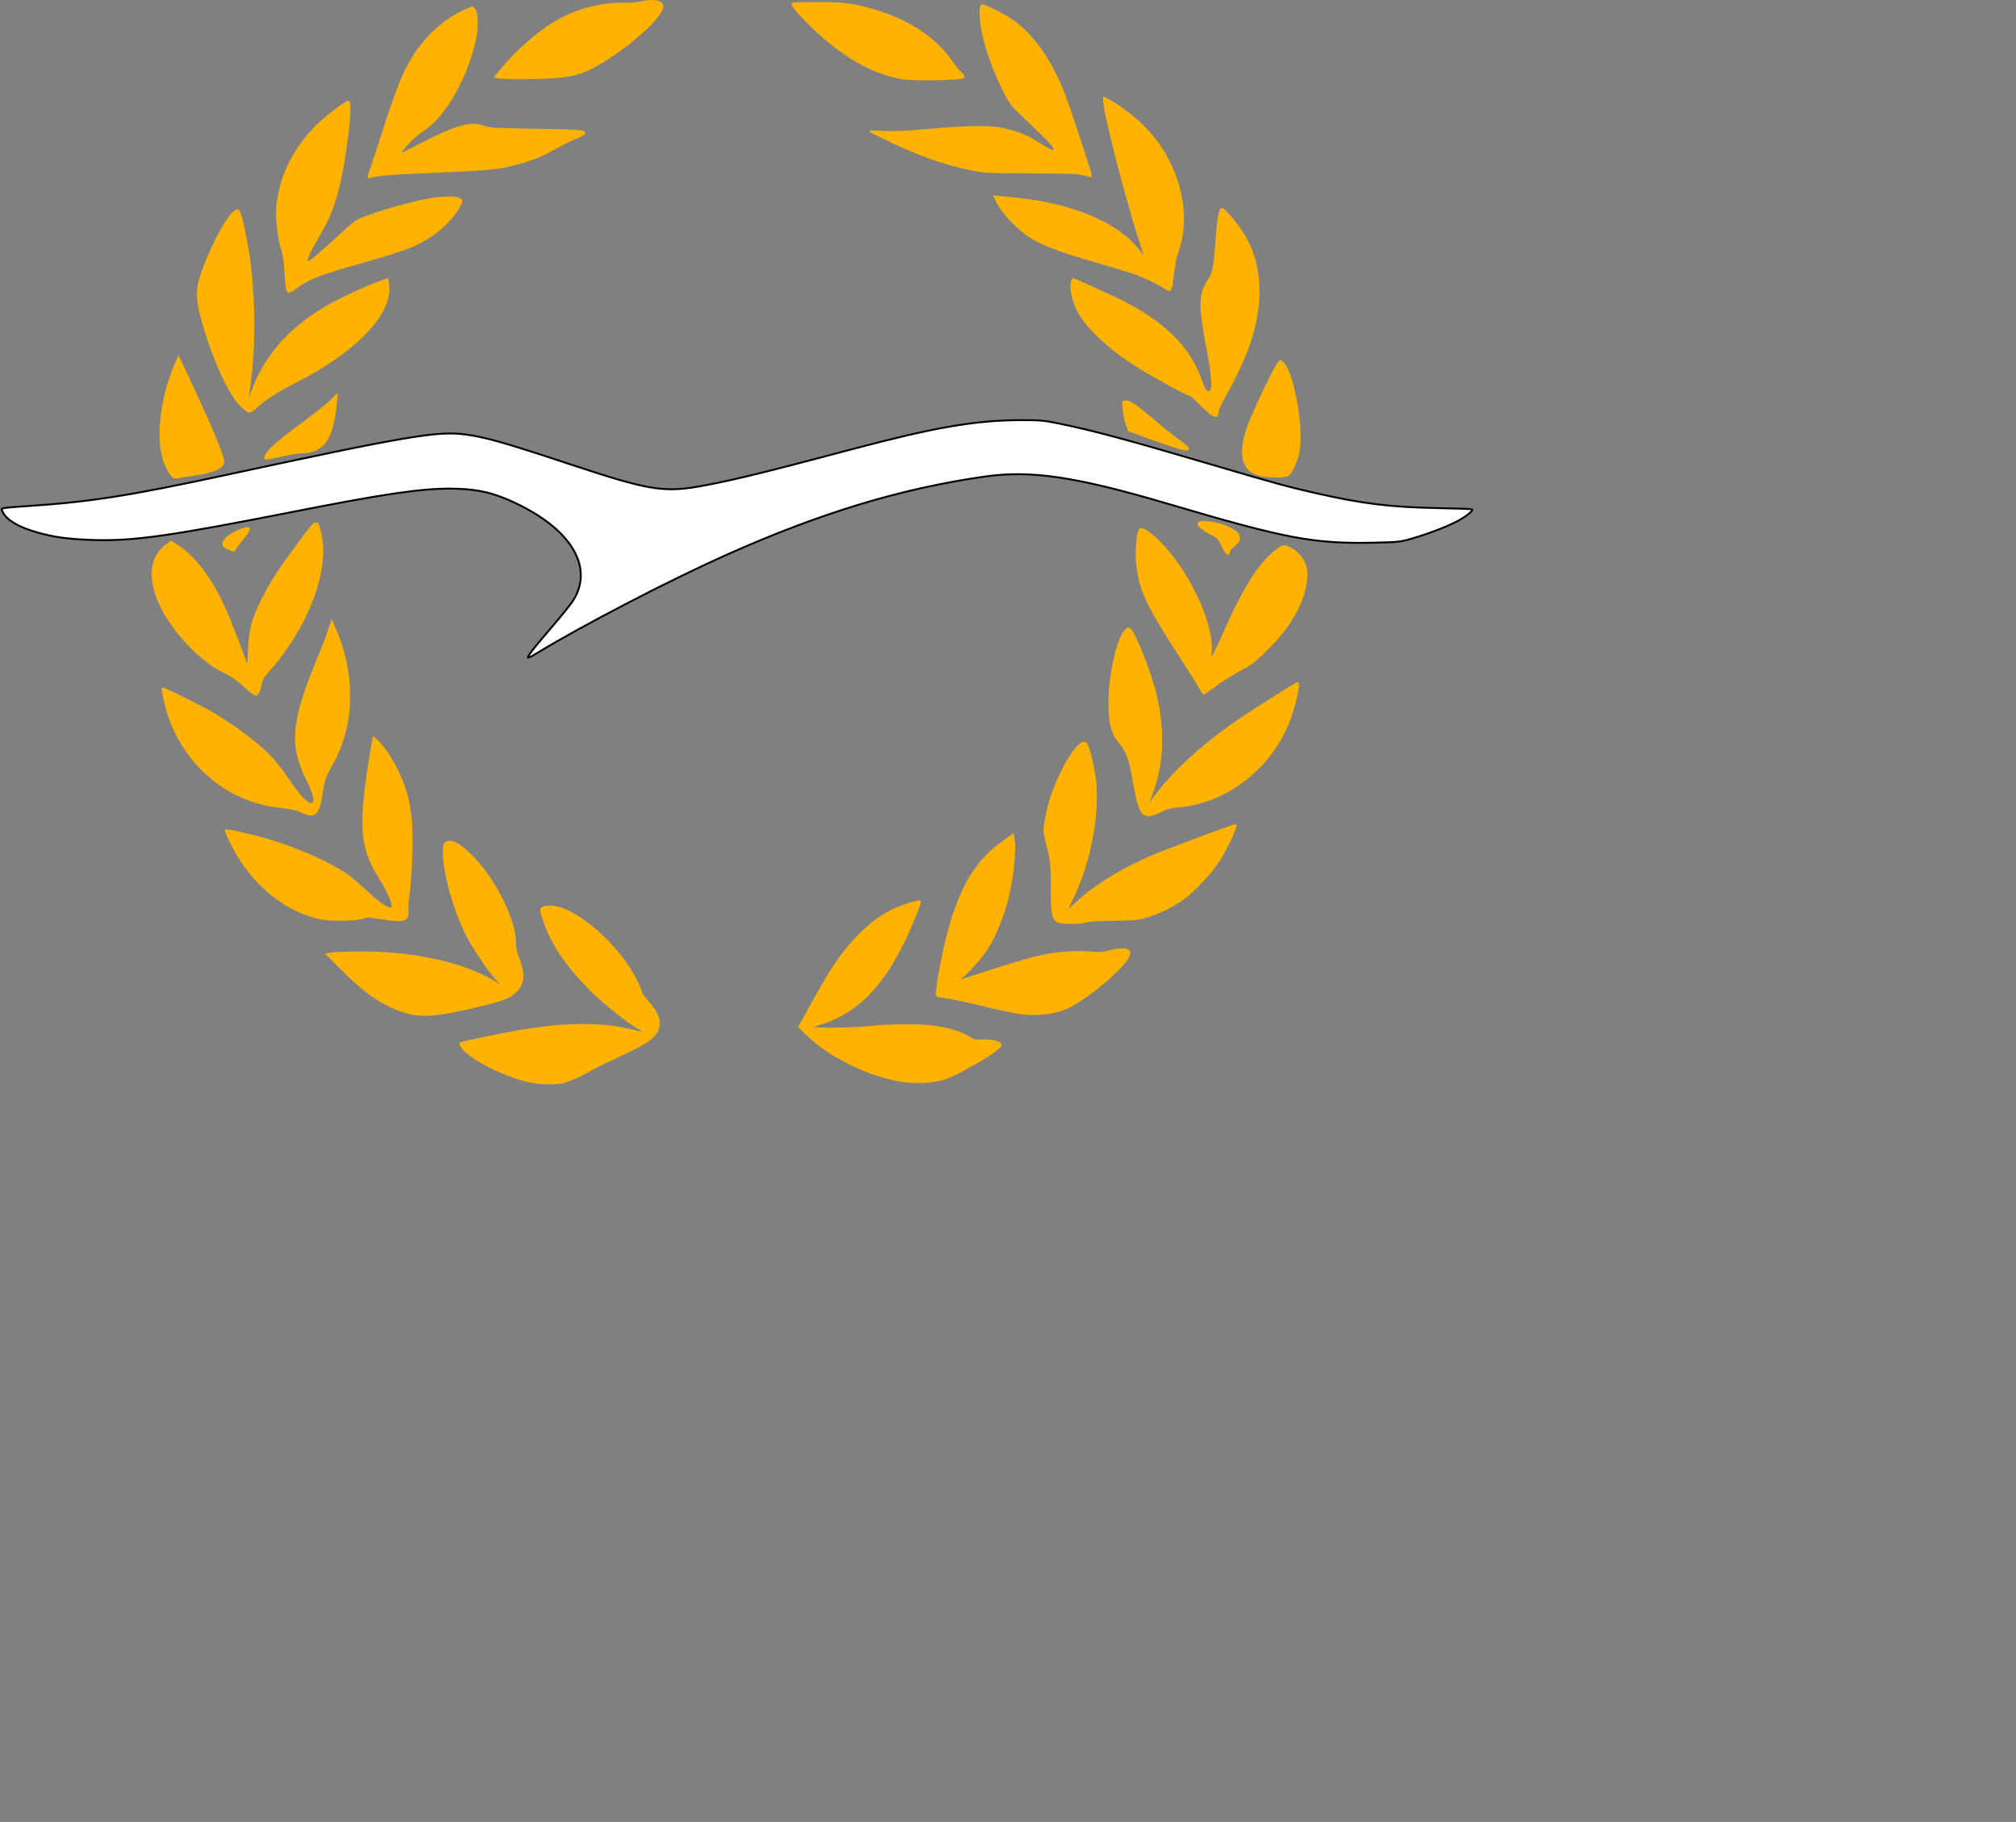 <?xml version="1.0" encoding="UTF-8" standalone="no"?>
<!-- Created with Inkscape (http://www.inkscape.org/) -->

<svg
   xmlns:osb="http://www.openswatchbook.org/uri/2009/osb"
   xmlns:dc="http://purl.org/dc/elements/1.1/"
   xmlns:cc="http://creativecommons.org/ns#"
   xmlns:rdf="http://www.w3.org/1999/02/22-rdf-syntax-ns#"
   xmlns:svg="http://www.w3.org/2000/svg"
   xmlns="http://www.w3.org/2000/svg"
   xmlns:sodipodi="http://sodipodi.sourceforge.net/DTD/sodipodi-0.dtd"
   xmlns:inkscape="http://www.inkscape.org/namespaces/inkscape"
   id="svg3036"
   version="1.1"
   inkscape:version="0.48.2 r9819"
   width="1070.688"
   height="967.547"
   sodipodi:docname="SACLOGOVec4-10pct.svg"
   style="enable-background:new">
  <rect width="100%" height="100%" fill="#808080" stroke="none"/>
  <defs
     id="defs3040">
    <linearGradient
       id="linearGradient5785"
       osb:paint="solid">
      <stop
         style="stop-color:#ffffff;stop-opacity:1;"
         offset="0"
         id="stop5787" />
    </linearGradient>
    <inkscape:path-effect
       effect="skeletal"
       id="path-effect3434"
       is_visible="true"
       pattern="M 0,0 1,0"
       copytype="single_stretched"
       prop_scale="1"
       scale_y_rel="false"
       spacing="0"
       normal_offset="0"
       tang_offset="0"
       prop_units="false"
       vertical_pattern="false"
       fuse_tolerance="0" />
    <inkscape:path-effect
       effect="construct_grid"
       id="path-effect3432"
       is_visible="true"
       nr_x="5"
       nr_y="5" />
    <inkscape:path-effect
       effect="sketch"
       id="path-effect3430"
       is_visible="true"
       nbiter_approxstrokes="5"
       strokelength="100"
       strokelength_rdm="0.3;1"
       strokeoverlap="0.3"
       strokeoverlap_rdm="0.3;1"
       ends_tolerance="0.1;1"
       parallel_offset="5;1"
       tremble_size="5;1"
       tremble_frequency="1"
       nbtangents="5"
       tgt_places_rdmness="1;1"
       tgtscale="10"
       tgtlength="100"
       tgtlength_rdm="0.3;1" />
  </defs>
  <sodipodi:namedview
     pagecolor="#ffffff"
     bordercolor="#666666"
     borderopacity="1"
     objecttolerance="10"
     gridtolerance="10"
     guidetolerance="10"
     inkscape:pageopacity="0"
     inkscape:pageshadow="2"
     inkscape:window-width="1786"
     inkscape:window-height="1112"
     id="namedview3038"
     showgrid="true"
     inkscape:snap-global="false"
     inkscape:zoom="1.2875855"
     inkscape:cx="432.80013"
     inkscape:cy="649.38908"
     inkscape:window-x="78"
     inkscape:window-y="0"
     inkscape:window-maximized="0"
     inkscape:current-layer="layer7"
     fit-margin-top="0"
     fit-margin-left="0"
     fit-margin-right="287.9"
     fit-margin-bottom="391.75"
     units="px">
    <inkscape:grid
       type="xygrid"
       id="grid3427"
       empspacing="5"
       visible="true"
       enabled="true"
       snapvisiblegridlinesonly="true" />
  </sodipodi:namedview>
  <g
     inkscape:groupmode="layer"
     id="layer5"
     inkscape:label="TRACE"
     style="display:none"
     transform="translate(-11.036,-4.408)"
     sodipodi:insensitive="true">
    <path
       style="fill:#ffffff;fill-opacity:0.631;stroke:#ffffff;stroke-width:0.677"
       d="m 289.317,355.115 c 0,-1.443 10.238,-14.231 17.969,-22.447 6.155,-6.54 8.692,-10.298 10.424,-15.439 4.841,-14.369 -4.006,-28.79 -25.347,-41.315 -6.925,-4.065 -17.124,-8.134 -26.036,-10.389 -7.236,-1.83 -8.426,-1.947 -15.945,-1.557 -20.655,1.07 -43.538,4.423 -74.483,10.914 -43.54,9.133 -56.908,11.615 -74.145,13.764 -6.145,0.766 -12.696,1.675 -14.558,2.019 -16.761,3.099 -42.607,1.698 -58.232,-3.158 -7.446,-2.314 -13.508,-5.797 -15.946,-9.161 -3.604,-4.975 -3.816,-4.875 12.391,-5.808 35.858,-2.065 56.028,-5.481 134.239,-22.736 38.605,-8.517 60.782,-12.777 79.639,-15.299 7.367,-0.985 10.426,-1.103 15.235,-0.587 13.92,1.494 27.367,5.158 54.537,14.858 26.823,9.576 39.32,13.034 53.735,14.867 5.59,0.711 7.016,0.624 16.928,-1.028 17.64,-2.94 34.261,-6.903 70.072,-16.708 49.336,-13.508 73.856,-18.283 99.198,-19.317 8.03,-0.328 11.645,-0.166 17.267,0.773 19.537,3.263 38.568,8.152 77.869,20.006 56.626,17.079 70.874,20.61 98.859,24.498 8.403,1.168 14.343,1.488 29.793,1.605 22.965,0.174 20.991,0.048 20.991,1.344 0,3.99 -18.032,12.68 -34.872,16.805 -8.657,2.121 -13.281,2.4 -29.455,1.777 -28.158,-1.084 -40.237,-3.523 -87.587,-17.682 -47.713,-14.267 -61.262,-17.276 -84.899,-18.853 -9.075,-0.605 -11.547,-0.524 -20.543,0.676 -59.683,7.963 -120.841,29.851 -200.038,71.593 -14.28,7.526 -32.007,17.645 -38.257,21.836 -3.678,2.467 -7.707,4.725 -8.43,4.725 -0.205,0 -0.372,-0.259 -0.372,-0.576 z"
       id="path4333"
       inkscape:connector-curvature="0" />
    <path
       style="fill:#ffffff;fill-opacity:0.631;stroke:#000000;stroke-width:0.677;stroke-miterlimit:4;stroke-dasharray:none"
       d="m 355.688,5.625 c -2.247,0.055 -5.298,0.279 -9.5,0.625 -18.292,1.504 -22.782,2.387 -32.406,6.438 -7.341,3.09 -14.632,8.045 -23.719,16.094 C 284.47,33.735 275.032,44.242 275.5,45 c 0.494,0.799 22.446,0.713 30.844,-0.125 3.857,-0.385 8.661,-1.173 10.688,-1.75 16.477,-4.694 49.53,-31.67 44.688,-36.469 C 360.93,5.874 359.433,5.534 355.688,5.625 z m 82.5,0.75 c -2.679,0.049 -4.508,0.195 -4.781,0.469 -1.791,1.791 15.247,18.022 27.562,26.25 10.395,6.944 19.897,10.987 29.125,12.438 4.356,0.685 31.247,0.503 31.969,-0.219 0.24,-0.24 -0.499,-1.42 -1.625,-2.625 -1.126,-1.205 -3.434,-4.016 -5.125,-6.25 C 504.631,22.326 488.57,12.973 466.375,7.969 461.928,6.966 446.226,6.227 438.188,6.375 z m 94.875,1.469 c -0.637,0.073 -0.656,1.088 -0.656,4.781 0,9.085 4.868,24.987 12.031,39.375 2.783,5.59 3.984,7.076 14.781,18 C 567.158,78.033 571,82.388 571,83.375 c 0,0.805 -0.378,1.475 -0.844,1.469 -0.466,-0.006 -4.058,-1.857 -7.969,-4.094 -15.172,-8.68 -23.967,-9.866 -54.156,-7.312 -4.655,0.394 -13.942,0.917 -20.625,1.156 L 475.25,75.031 486.781,80.25 c 13.6,6.148 26.207,10.584 37.281,13.125 7.693,1.765 9.034,1.854 34.75,2.344 14.71,0.28 27.664,0.8 28.781,1.156 1.117,0.357 2.099,0.596 2.188,0.531 0.277,-0.205 -4.964,-16.598 -10,-31.281 -8.563,-24.965 -16.346,-38.166 -28.344,-48.062 -4.006,-3.304 -13.742,-8.889 -17.5,-10.031 -0.371,-0.113 -0.663,-0.212 -0.875,-0.188 z m -271.469,1.438 c -0.169,-0.015 -0.361,0.004 -0.562,0.031 -0.733,0.101 -1.7,0.489 -3,1.094 -11.588,5.387 -22.472,15.871 -29.531,28.438 -1.166,2.075 -3.322,6.803 -4.781,10.5 -2.64,6.689 -16.344,47.382 -16.344,48.531 0,0.331 0.241,0.429 0.531,0.25 1.366,-0.844 13.27,-1.818 33.688,-2.781 C 282.754,93.403 286.312,92.641 311,80.156 L 321.469,74.844 317.75,74.438 c -2.048,-0.224 -13.615,-0.696 -25.719,-1.031 -12.982,-0.36 -22.782,-0.901 -23.906,-1.344 -3.088,-1.215 -9.515,-0.884 -14.5,0.75 -2.522,0.827 -10.016,4.168 -16.656,7.438 -6.64,3.27 -12.376,5.938 -12.719,5.938 -2.484,0 2.792,-6.313 9.875,-11.844 3.005,-2.347 6.849,-5.761 8.531,-7.562 12.041,-12.894 22.721,-40.243 20.906,-53.562 -0.358,-2.627 -0.785,-3.83 -1.969,-3.938 z M 597.875,57.094 c -1.231,1.145 7.908,38.013 16.938,68.188 2.478,8.283 4.317,15.246 4.094,15.469 -0.223,0.223 -1.556,-0.915 -2.969,-2.531 -10.125,-11.58 -22.333,-18.575 -41.156,-23.594 -7.437,-1.983 -20.506,-4.197 -30.094,-5.094 l -5,-0.469 1.562,2.812 c 2.183,3.884 8.016,10.705 11.812,13.844 8.051,6.657 15.471,9.787 43.656,18.344 15.043,4.567 21.024,6.725 27.094,9.781 4.283,2.157 8.029,3.714 8.312,3.469 0.283,-0.245 1.075,-3.927 1.781,-8.188 0.706,-4.26 2.097,-10.734 3.062,-14.406 4.653,-17.691 0.323,-37.476 -11.844,-54.281 -4.13,-5.705 -7.76,-9.453 -14.594,-15.031 -3.659,-2.987 -11.733,-8.312 -12.594,-8.312 -0.025,0 -0.043,-0.018 -0.062,0 z m -402.438,2.375 c -3.494,0.322 -19.702,15.057 -25.25,23.25 -3.824,5.647 -7.693,14.008 -9.625,20.75 -2.175,7.59 -2.199,22.365 -0.031,30.812 0.812,3.166 1.797,9.248 2.188,13.531 0.39,4.283 0.854,8.475 1.031,9.312 0.436,2.062 1.109,1.941 5.594,-1.031 6.552,-4.342 11.415,-6.237 29.906,-11.656 27.359,-8.018 34.541,-10.856 42.781,-16.906 4.758,-3.494 10.795,-10.225 12.625,-14.062 1.481,-3.105 0.633,-3.563 -6.656,-3.562 -6.512,8.9e-4 -18.403,2.447 -31.375,6.406 -14.234,4.344 -15,4.752 -26.562,15.031 -12.51,11.121 -14.917,12.927 -15.969,11.875 -0.788,-0.788 0.902,-4.604 8.438,-18.812 3.859,-7.276 6.418,-14.488 8.594,-24.312 3.169,-14.304 6.148,-39.196 4.844,-40.5 -0.113,-0.113 -0.298,-0.146 -0.531,-0.125 z m 464.719,56.719 c -1.143,0.381 -1.608,3.142 -2.812,16.719 -1.298,14.622 -1.652,16.211 -4.938,22.188 -3.697,6.725 -3.707,11.58 -0.188,32.25 3.429,20.136 3.569,25.469 0.719,25.469 -1.679,0 -2.223,-0.843 -5.219,-8.156 -7.246,-17.69 -21.997,-31.217 -46.188,-42.406 -14.068,-6.507 -19.884,-8.967 -20.438,-8.625 -0.927,0.573 -0.729,5.642 0.375,9.281 1.988,6.552 5.262,11.472 12.25,18.438 3.738,3.726 9.286,8.578 12.344,10.812 7.297,5.332 20.918,13.55 30.562,18.438 5.984,3.032 8.995,5.091 13.406,9.156 3.132,2.886 5.972,5.25 6.312,5.25 0.34,0 0.814,-0.82 1.062,-1.844 0.248,-1.024 3.602,-8.115 7.438,-15.75 10.497,-20.897 14.077,-33.18 14,-48.094 -0.062,-12.038 -2.599,-21.714 -7.844,-30.125 -3.204,-5.139 -10.003,-13.28 -10.844,-13 z M 136.625,116.656 c -2.425,0 -12.722,18.526 -17.312,31.156 -2.133,5.868 -2.33,7.045 -2.281,13.531 0.047,6.165 0.393,8.255 2.594,15.594 5.435,18.127 13.622,35.91 19.281,41.938 1.766,1.881 3.754,3.438 4.406,3.438 0.653,0 3.225,-1.652 5.719,-3.656 5.216,-4.192 10.278,-7.355 20.781,-12.938 29.796,-15.837 47.062,-33.626 47.062,-48.5 0,-4.83 1.048,-4.856 -11.656,0.469 -16.387,6.868 -29.41,14.776 -38.969,23.656 -9.272,8.614 -15.307,17.468 -20.625,30.281 -1.521,3.666 -2.883,6.492 -3.062,6.312 -0.18,-0.18 0.241,-4.833 0.938,-10.344 0.993,-7.864 1.25,-14.525 1.25,-31 0,-22.033 -0.437,-27.851 -3.438,-44.344 -1.944,-10.689 -3.428,-15.594 -4.688,-15.594 z m -31,79.062 c -0.02,-0.003 -0.051,0.013 -0.062,0.031 -1.16,1.876 -4.777,12.845 -6.219,18.812 -4.052,16.774 -3.245,31.575 2.219,40.406 1.859,3.006 2.019,3.037 12.094,1.219 8.791,-1.586 13.273,-3.046 14.844,-4.781 1.085,-1.199 1.069,-1.489 -0.031,-4.875 -3.12,-9.597 -21.59,-50.627 -22.844,-50.812 z m 585.531,1.312 c -0.247,-3.1e-4 -0.497,0.09 -0.719,0.312 -1.211,1.215 -9.51,18.079 -13.438,27.281 -3.934,9.219 -5.146,13.691 -5.219,19.375 -0.084,6.523 2.044,9.954 7.344,11.844 3.811,1.359 14.701,1.299 16.094,-0.094 C 698.396,252.573 701,244.072 701,236.875 c 0,-15.811 -6.146,-39.839 -9.844,-39.844 z m -501.844,18.156 -3.688,3.375 c -2.038,1.861 -8.722,7.195 -14.844,11.844 -11.421,8.673 -18.25,14.697 -18.25,16.125 0,0.99 1.565,1.044 4.875,0.125 1.38,-0.383 6.484,-1.266 11.344,-1.969 6.171,-0.893 9.563,-1.727 11.219,-2.75 4.491,-2.776 7.93,-11.133 8.875,-21.562 l 0.469,-5.188 z m 419.906,2.938 c -0.875,0.154 -0.97,1.378 -0.938,3.312 0.03,1.769 0.566,5.02 1.188,7.219 1.045,3.695 1.341,4.097 3.844,5 1.49,0.538 7.897,2.771 14.219,4.969 10.716,3.725 15.059,4.822 13.5,3.406 -0.354,-0.321 -6.234,-5.088 -13.094,-10.594 -12.444,-9.987 -17.047,-13.607 -18.719,-13.312 z m -54.094,8.312 c -1.716,0.014 -3.662,0.094 -6.125,0.188 -16.073,0.607 -32.929,2.922 -52.5,7.25 -10.321,2.283 -17.314,4.086 -51.438,13.25 -43.259,11.617 -67.002,16.684 -77.875,16.594 -6.186,-0.051 -19.043,-2.378 -28.438,-5.125 -3.166,-0.925 -13.377,-4.328 -22.688,-7.562 -37.385,-12.989 -47.068,-15.664 -62.438,-17.25 -4.701,-0.485 -7.768,-0.262 -19.312,1.406 -17.355,2.508 -37.73,6.503 -75,14.625 -54.415,11.858 -64.103,13.851 -79.812,16.469 -21.713,3.618 -38.238,5.43 -59.5,6.531 -9.734,0.504 -9.913,0.582 -8,4.281 4.426,8.56 26.01,14.852 51.656,15.062 11.156,0.091 15.297,-0.263 36.406,-3.125 18,-2.44 28.187,-4.294 62.281,-11.281 16.386,-3.358 34.067,-6.836 39.281,-7.75 5.214,-0.914 10.256,-1.837 11.188,-2.031 1.505,-0.314 9.694,-1.331 24.031,-3 2.607,-0.303 9.761,-0.482 15.906,-0.406 10.035,0.123 11.808,0.326 17.281,2 27.538,8.423 47.459,25.323 48.875,41.438 0.7,7.961 -2.666,14.961 -12.031,25.031 -8.447,9.083 -17.562,20.549 -17.562,22.125 0,1.001 1.191,0.511 6.844,-2.938 21.486,-13.108 34.4,-20.187 61.656,-33.812 58.873,-29.431 97.97,-44.105 147.844,-55.469 8.355,-1.904 28.758,-5.179 39.625,-6.344 2.464,-0.264 17.208,0.541 23.688,1.281 6.315,0.722 21.59,3.638 30.125,5.75 9.897,2.449 14.5,3.747 48.094,13.688 45.314,13.409 58.967,15.902 89.031,16.219 13.849,0.146 14.899,0.059 21.875,-1.688 12.788,-3.201 25.479,-8.214 31.844,-12.594 3.252,-2.238 4.583,-4.611 3.094,-5.531 -0.486,-0.3 -6.95,-0.404 -14.375,-0.219 -24.207,0.604 -46.463,-2.241 -77.688,-9.938 -11.997,-2.957 -15.207,-3.864 -56.844,-16.312 -33.457,-10.003 -58.509,-16.537 -73.812,-19.219 -7.157,-1.254 -10.04,-1.636 -15.188,-1.594 z m 95.344,55.469 c -1.505,-0.032 -2.307,0.235 -2.125,0.812 0.147,0.466 2.542,2.403 5.312,4.281 3.91,2.651 5.459,4.202 6.938,6.938 1.048,1.939 2.038,3.531 2.188,3.531 0.912,0 5.705,-5.997 5.719,-7.156 0.033,-2.766 -4.679,-5.761 -11.656,-7.406 -2.674,-0.63 -4.87,-0.968 -6.375,-1 z M 179.062,282.562 c -1.907,0.426 -17.687,21.836 -24.312,33.094 -7.713,13.105 -10.114,20.561 -11.281,34.969 l -0.781,9.469 -1.281,-3.375 c -14.367,-37.829 -20.708,-49.304 -33.062,-59.688 -5.613,-4.717 -6.073,-4.835 -9.219,-2.344 -4.19,3.318 -6.498,8.671 -6.469,14.969 0.052,11.125 6.762,23.882 19.562,37.156 6.449,6.688 11.285,10.406 18.844,14.562 2.525,1.389 6.942,4.479 9.812,6.875 2.871,2.396 5.594,4.375 6.062,4.375 0.468,0 1.379,-1.828 2,-4.062 0.88,-3.164 2.226,-5.467 6.156,-10.344 17.191,-21.331 26.562,-42.971 26.562,-61.375 0,-5.167 -1.395,-13.208 -2.469,-14.25 -0.032,-0.031 -0.064,-0.045 -0.125,-0.031 z m -37.312,2.75 c -0.732,-0.035 -2.133,0.481 -4.438,1.562 -3.613,1.696 -7.125,4.767 -7.125,6.25 0,0.496 0.851,1.351 1.875,1.906 1.024,0.556 2.18,1.016 2.562,1.031 0.789,0.031 7.75,-9.036 7.75,-10.094 0,-0.401 -0.186,-0.635 -0.625,-0.656 z M 617.625,286 c -1.544,0.013 -1.933,2.577 -2.375,8.812 -1.131,15.941 2.808,26.199 21.531,55.812 5.415,8.566 10.656,16.872 11.656,18.469 1.153,1.84 2.135,2.713 2.656,2.406 0.452,-0.266 3.097,-1.984 5.875,-3.844 2.778,-1.86 8.097,-5.181 11.812,-7.375 19.706,-11.634 35.625,-34.215 35.625,-50.531 0,-6.069 -3.464,-11.554 -8.75,-13.938 -2.646,-1.193 -2.733,-1.202 -5.031,0.219 -3.858,2.385 -10.833,10.328 -15.031,17.094 -3.457,5.572 -9.665,17.857 -17.406,34.438 -1.304,2.793 -2.877,5.693 -3.469,6.438 -1.003,1.264 -1.064,0.937 -1.094,-4.75 -0.039,-7.363 -1.687,-14.3 -5.5,-23.281 -6.402,-15.078 -16.764,-29.853 -26.25,-37.469 -1.991,-1.598 -3.323,-2.508 -4.25,-2.5 z m -430.188,50.188 c -0.022,-0.008 -0.047,0.016 -0.062,0.031 -0.349,0.349 -11.023,27.847 -12.938,33.344 -3.696,10.611 -5.132,16.94 -5.469,24.062 -0.421,8.915 0.628,13.55 5.375,24.25 3.97,8.95 4.622,13.175 2.125,13.531 -2.217,0.316 -5.778,-3.251 -12.312,-12.312 -9.559,-13.255 -15.474,-18.923 -30.25,-29.031 -9.564,-6.543 -35.086,-20.164 -36.031,-19.219 -0.398,0.398 2.868,12.954 4.25,16.344 8.521,20.905 24.639,36.239 44.656,42.469 2.979,0.927 8.815,2.215 12.969,2.844 4.154,0.628 9.039,1.732 10.844,2.438 1.805,0.705 4.268,1.295 5.469,1.312 2.868,0.042 3.681,-1.587 5.594,-11.156 1.149,-5.748 2.243,-8.979 4.875,-14.188 7.54,-14.922 9.021,-20.997 9,-37.281 -0.014,-10.923 -0.201,-12.909 -1.812,-19.281 -1.671,-6.606 -5.592,-17.903 -6.281,-18.156 z m 423,2.719 c -2.22,-0.046 -5.854,8.74 -8.062,19.844 -0.878,4.416 -1.202,9.352 -1.219,17.938 -0.026,13.168 0.532,15.723 4.75,21.656 3.816,5.368 4.874,8.294 7.406,20.344 2.633,12.531 3.756,16.044 5.562,17.406 1.616,1.218 2.693,1.082 8.031,-1.094 2.624,-1.069 7.334,-2.297 10.469,-2.719 3.134,-0.422 7.947,-1.41 10.719,-2.188 21.844,-6.129 40.638,-24.035 48.125,-45.906 1.881,-5.495 4.3,-15.668 3.844,-16.125 -0.402,-0.402 -1.541,0.279 -17.438,10.375 -25.942,16.476 -43.196,30.978 -56.938,47.875 -2.973,3.655 -5.526,6.537 -5.688,6.375 -0.162,-0.162 0.351,-1.934 1.156,-3.938 7.371,-18.33 8.052,-38.344 2,-59.75 -3.265,-11.55 -10.334,-28.746 -12.312,-29.969 -0.135,-0.083 -0.258,-0.122 -0.406,-0.125 z M 209.469,397.062 c -0.034,0.023 -0.062,0.087 -0.062,0.156 0,0.256 -0.889,6.331 -2,13.5 -2.365,15.258 -3.226,26.871 -2.625,35.375 0.617,8.738 2.316,13.861 7.75,23.438 5.183,9.134 7.031,13.233 7.031,15.406 0,4.231 -3.902,2.167 -15.875,-8.375 -10.775,-9.487 -21.3,-15.375 -39.969,-22.344 -7.086,-2.645 -29.707,-8.682 -31.281,-8.344 -0.668,0.144 -0.253,1.562 1.531,5.281 9.736,20.294 28.004,36.13 46.594,40.344 2.956,0.67 6.729,0.836 13.281,0.562 14.3,-0.597 18.152,-0.614 25.062,0 5.191,0.461 6.6,0.41 7.188,-0.344 0.401,-0.514 1.271,-7.493 1.938,-15.5 1.573,-18.889 1.17,-39.69 -0.906,-47.406 -2.514,-9.343 -5.296,-15.561 -10.594,-23.688 -2.466,-3.782 -6.56,-8.414 -7.062,-8.062 z m 377.156,2.156 c -3.475,0.258 -12.052,14.71 -16.656,28.469 -3.235,9.668 -4.246,16.849 -3.125,21.969 0.468,2.138 1.28,5.861 1.812,8.281 0.533,2.421 1.001,7.59 1.031,11.5 0.103,13.457 0.924,21.476 2.375,23.094 1.264,1.409 1.638,1.43 10.438,1 5.028,-0.246 14.64,-0.681 21.344,-1 13.878,-0.661 17.863,-1.622 27.469,-6.562 9.371,-4.819 19.168,-13.933 26.188,-24.312 2.91,-4.303 8.969,-16.245 8.969,-17.688 0,-0.94 -6.65,1.322 -27.75,9.375 -26.87,10.255 -39.35,17.06 -54.375,29.656 -3.651,3.061 -6.754,5.447 -6.875,5.312 -0.121,-0.135 1.28,-3.591 3.094,-7.688 12.044,-27.208 15.199,-55.342 8.625,-76.625 -0.719,-2.328 -1.59,-4.41 -1.938,-4.625 -0.184,-0.113 -0.393,-0.173 -0.625,-0.156 z M 548.375,449 c -0.441,-0.032 -1.179,0.417 -2.656,1.438 -4.632,3.2 -11.902,10.175 -15.5,14.906 -6.71,8.823 -12.742,23.667 -16.75,41.125 -1.898,8.266 -4.75,23.616 -4.75,25.562 0,0.513 1.906,1.169 4.906,1.688 2.7,0.466 11.462,2.35 19.469,4.156 8.007,1.807 16.075,3.554 17.938,3.906 7.775,1.469 19.646,0.355 26.062,-2.438 9.931,-4.322 31.655,-22.577 32.938,-27.688 0.787,-3.135 -1.454,-3.581 -9.375,-1.875 -3.617,0.779 -6.678,0.971 -11.375,0.656 -13.125,-0.88 -23.597,0.982 -48.75,8.75 -18.663,5.764 -21,6.452 -21,6.062 0,-0.183 2.393,-2.694 5.312,-5.562 2.92,-2.869 6.624,-7.001 8.219,-9.188 5.263,-7.216 10.923,-20.782 13.25,-31.688 2.372,-11.115 3.748,-26.355 2.625,-29.281 C 548.81,449.198 548.64,449.019 548.375,449 z m -298.656,2.969 -2.031,0.219 -0.219,4.969 c -0.384,9.528 4.959,29.504 11.25,42.094 3.906,7.816 11.383,19.185 15.812,24.031 2.921,3.196 3.986,5.062 2.875,5.062 -0.214,0 -2.42,-1.184 -4.906,-2.656 -11.788,-6.981 -29.957,-12.146 -50.219,-14.25 -7.845,-0.815 -34.537,-0.883 -35.781,-0.094 -0.652,0.413 1.409,2.733 7.469,8.438 13.521,12.728 21.073,17.817 31.375,21.188 8.931,2.922 20.008,2.038 41.625,-3.281 19.64,-4.833 23.741,-9.507 19.594,-22.312 -0.765,-2.361 -1.821,-7.356 -2.344,-11.125 -1.091,-7.868 -2.731,-13.109 -6.656,-21.25 -7.618,-15.801 -21.797,-31.625 -27.844,-31.031 z m 248.188,31.75 c -0.921,-0.013 -2.774,0.607 -6.031,1.719 -7.626,2.602 -15.04,7.271 -22.031,13.875 -9.737,9.197 -15.792,17.785 -27.875,39.469 l -6,10.781 4.812,4.5 c 11.38,10.66 31.057,20.597 46.219,23.344 6.803,1.232 16.894,1.27 22.594,0.062 6.063,-1.285 23.839,-10.657 30.25,-15.938 3.31,-2.726 2.192,-3.59 -5.375,-4.125 -4.829,-0.341 -6.945,-0.864 -10.531,-2.594 -8.995,-4.338 -13.105,-5.012 -30.812,-5.062 -8.752,-0.025 -23.095,0.233 -31.875,0.562 -15.203,0.57 -20.498,0.325 -19.156,-0.906 0.333,-0.306 2.737,-1.251 5.344,-2.094 19.433,-6.282 33.562,-21.485 46.031,-49.438 1.744,-3.91 3.749,-8.701 4.438,-10.656 0.851,-2.419 1.184,-3.483 0,-3.5 z M 303.5,486.375 c -2.175,0 -4.142,0.31 -4.375,0.688 -0.692,1.12 1.589,8.04 4.812,14.562 7.389,14.955 23.469,32.359 41.594,45.062 3.408,2.389 6.695,4.721 7.312,5.156 1.946,1.371 0.538,1.537 -3.906,0.5 -19.802,-4.619 -40.495,-4.191 -70.125,1.438 -12.32,2.34 -21.566,4.425 -22.188,5 -1.439,1.331 5.949,7.312 14.062,11.375 6.353,3.182 16.277,6.969 20.875,7.969 2.304,0.501 7.159,0.939 10.781,0.969 5.367,0.044 7.352,-0.257 10.812,-1.562 5.39,-2.033 36.27,-17.443 41,-20.469 4.21,-2.693 6.247,-5.735 6.25,-9.281 0.003,-3.166 -1.263,-5.681 -5.5,-11.031 -1.802,-2.276 -3.896,-5.648 -4.656,-7.469 -6.533,-15.648 -22.028,-32.446 -36.781,-39.875 C 308.417,486.863 306.833,486.375 303.5,486.375 z"
       id="path4335"
       inkscape:connector-curvature="0" />
  </g>
  <g
     inkscape:groupmode="layer"
     id="layer7"
     inkscape:label="BIRD"
     style="display:inline"
     transform="translate(-11.036,-4.408)"
     sodipodi:insensitive="true">
    <path
       style="fill:#ffffff;fill-opacity:1;stroke:#000000;stroke-width:1;stroke-miterlimit:4;stroke-opacity:1;stroke-dasharray:none"
       d="m 552.25,227.5 c -23.346,0.134 -45.181,3.907 -87.344,15.094 -46.913,12.447 -62.647,16.335 -78.562,19.375 C 363.633,266.307 357.097,265.286 312,250.344 279.541,239.589 269.031,236.591 258.375,235.125 243.663,233.101 227.314,235.882 130.406,256.75 79.804,267.647 58.544,270.979 26.125,273.094 c -5.959,0.389 -11.669,0.858 -12.688,1.062 -1.794,0.361 -1.826,0.443 -0.875,2.281 2.157,4.171 8.232,7.782 17.719,10.531 9.444,2.737 17.267,3.798 31.062,4.188 20.931,0.591 40.354,-2.183 105.625,-15.031 47.374,-9.325 67.859,-12.433 84.031,-12.25 0.518,0.005 1.021,0.022 1.531,0.031 2.106,0.051 4.156,0.156 6.188,0.312 9.757,0.752 17.666,3.102 28.438,8.469 28.211,14.055 39.106,33.721 28.156,50.781 -1.215,1.893 -6.16,8.033 -10.969,13.625 -8.052,9.365 -11.425,13.528 -12.719,15.719 -0.824,1.396 0.376,0.98 4.656,-1.625 24.233,-14.746 70.172,-38.577 100.219,-52 49.948,-22.314 93.005,-35.376 137.469,-41.719 24.644,-3.515 48.576,0.046 97.5,14.5 63.014,18.617 77.304,21.297 109.719,20.594 13.081,-0.284 13.773,-0.37 21.312,-2.656 9.69,-2.938 19.265,-6.779 24.281,-9.719 3.694,-2.165 6.702,-4.782 6.125,-5.344 -0.153,-0.149 -8.665,-0.449 -18.906,-0.656 -24.708,-0.501 -39.152,-2.279 -63.656,-7.812 C 695.275,262.972 689.292,261.349 654.188,251 609.751,237.9 591.742,233.046 573.562,229.312 565.433,227.643 563.09,227.438 552.25,227.5 z"
       id="path5275"
       inkscape:connector-curvature="0" />
  </g>
  <g
     inkscape:groupmode="layer"
     id="layer4"
     inkscape:label="LEAVES"
     style="display:inline"
     transform="translate(-11.036,-4.408)"
     sodipodi:insensitive="true">
    <path
       style="fill:#ffb300;fill-opacity:0"
       d="m 554.281,226.438 c -1.556,0.016 -3.274,0.074 -5.281,0.156 -25.342,1.034 -49.883,5.804 -99.219,19.312 -35.811,9.805 -52.423,13.779 -70.062,16.719 -9.912,1.652 -11.348,1.711 -16.938,1 -14.415,-1.833 -26.896,-5.267 -53.719,-14.844 -27.17,-9.7 -40.611,-13.381 -54.531,-14.875 -4.809,-0.516 -7.883,-0.391 -15.25,0.594 -18.857,2.522 -41.02,6.795 -79.625,15.312 -78.211,17.255 -98.392,20.654 -134.25,22.719 -16.207,0.933 -15.979,0.838 -12.375,5.812 2.437,3.365 8.491,6.842 15.938,9.156 15.626,4.856 41.458,6.256 58.219,3.156 1.862,-0.344 8.418,-1.234 14.562,-2 17.236,-2.15 30.616,-4.648 74.156,-13.781 30.945,-6.491 53.814,-9.837 74.469,-10.906 7.519,-0.389 8.702,-0.268 15.938,1.562 8.912,2.255 19.137,6.31 26.062,10.375 21.34,12.526 30.184,26.944 25.344,41.312 -1.732,5.142 -4.282,8.897 -10.438,15.438 -7.732,8.215 -17.969,21.026 -17.969,22.469 0,0.317 0.17,0.562 0.375,0.562 0.723,0 4.759,-2.252 8.438,-4.719 6.25,-4.192 23.97,-14.318 38.25,-21.844 79.198,-41.742 140.348,-63.631 200.031,-71.594 8.997,-1.2 11.487,-1.262 20.562,-0.656 23.637,1.577 37.162,4.577 84.875,18.844 47.35,14.159 59.436,16.603 87.594,17.688 16.174,0.623 20.812,0.34 29.469,-1.781 16.84,-4.126 34.875,-12.823 34.875,-16.812 0,-1.296 1.965,-1.169 -21,-1.344 -15.45,-0.117 -21.379,-0.426 -29.781,-1.594 -27.986,-3.889 -42.249,-7.421 -98.875,-24.5 -39.301,-11.854 -58.338,-16.737 -77.875,-20 -4.216,-0.704 -7.301,-0.986 -11.969,-0.938 z"
       id="path4281"
       inkscape:connector-curvature="0" />
    <g
       id="g7247">
      <path
         inkscape:connector-curvature="0"
         id="path4284"
         d="M 489.971,45.949 C 475.587,43.259 462.745,36.487 448.212,23.929 440.617,17.367 431.077,7.183 431.825,6.436 c 0.263,-0.263 6.318,-0.467 13.456,-0.455 14.255,0.025 20.04,0.831 31.786,4.432 17.118,5.247 31.304,14.889 39.271,26.693 1.508,2.234 3.683,4.876 4.833,5.869 1.378,1.19 1.86,2.03 1.414,2.462 -1.176,1.138 -27.089,1.545 -32.614,0.512 z"
         style="fill:#ffb300;fill-opacity:1;stroke:#ffb300;stroke-opacity:1" />
      <path
         inkscape:connector-curvature="0"
         id="path4286"
         d="M 586.911,97.1 C 584.194,96.282 578.647,96.06 558.811,95.978 534.893,95.879 533.817,95.818 525.458,94.079 511.692,91.215 497.362,86.011 480.603,77.79 l -7.448,-3.654 7.787,0.348 c 5.336,0.238 12.796,-0.129 23.699,-1.166 17.619,-1.676 31.282,-1.933 37.799,-0.711 6.244,1.171 13.409,3.746 17.336,6.231 4.582,2.899 10.085,5.978 10.714,5.993 0.279,0.007 0.508,-0.629 0.508,-1.413 0,-1.366 -3.356,-4.868 -18.116,-18.907 -4.855,-4.617 -5.746,-5.892 -9.471,-13.542 -4.615,-9.478 -8.359,-19.939 -10.332,-28.863 -1.438,-6.504 -1.773,-14.115 -0.652,-14.808 1.082,-0.669 12.655,5.252 17.597,9.003 10.909,8.28 20.001,21.807 26.726,39.765 3.073,8.206 14.078,41.706 13.768,41.909 -0.122,0.08 -1.745,-0.314 -3.607,-0.875 l 0,0 z"
         style="fill:#ffb300;fill-opacity:1;stroke:#ffb300;stroke-opacity:1" />
      <path
         inkscape:connector-curvature="0"
         id="path4288"
         d="m 630.247,157.555 c -2.059,-1.594 -10.298,-5.663 -15.235,-7.525 -2.421,-0.913 -12.628,-4.042 -22.684,-6.953 -18.775,-5.436 -27.592,-8.813 -34.593,-13.249 -5.582,-3.537 -13.713,-11.978 -16.366,-16.99 l -2.206,-4.168 2.545,0.262 c 1.4,0.144 5.744,0.595 9.655,1.001 29.781,3.094 53.782,13.391 64.527,27.685 1.752,2.331 3.185,3.804 3.185,3.273 0,-0.53 -0.773,-3.227 -1.718,-5.992 -6.816,-19.95 -19.95,-70.685 -19.95,-77.063 l 0,-1.46 2.539,1.308 c 4.204,2.166 12.033,7.942 16.762,12.366 19.092,17.86 27.446,46.233 19.861,67.452 -1.265,3.54 -1.689,5.839 -3.138,17.034 -0.521,4.022 -1.135,4.605 -3.184,3.019 l 0,0 z"
         style="fill:#ffb300;fill-opacity:1;stroke:#ffb300;stroke-opacity:1" />
      <path
         inkscape:connector-curvature="0"
         id="path4290"
         d="m 654.575,224.37 c -1.091,-0.684 -3.955,-3.258 -6.365,-5.72 -2.41,-2.462 -4.672,-4.476 -5.027,-4.476 -1.511,0 -21.295,-10.843 -29.526,-16.183 -14.419,-9.354 -26.055,-20.443 -30.105,-28.689 -2.631,-5.357 -4.083,-11.66 -3.402,-14.763 0.24,-1.091 0.536,-1.983 0.659,-1.983 0.592,0 20.429,9.013 26.052,11.837 22.896,11.499 36.364,25.125 42.324,42.82 1.713,5.086 2.994,6.396 4.794,4.903 1.563,-1.297 1.055,-8.242 -1.631,-22.318 -4.494,-23.55 -4.376,-29.197 0.768,-36.751 2.293,-3.367 2.988,-6.914 3.891,-19.849 0.871,-12.479 1.763,-17.883 2.952,-17.883 0.933,0 5.648,5.276 9.421,10.541 11.611,16.202 13.248,38.354 4.613,62.431 -2.784,7.761 -7.997,18.718 -13.155,27.647 -1.742,3.016 -3.168,6.274 -3.168,7.239 0,2.381 -0.747,2.671 -3.095,1.199 l 0,0 z"
         style="fill:#ffb300;fill-opacity:1;stroke:#ffb300;stroke-opacity:1" />
      <path
         inkscape:connector-curvature="0"
         id="path4292"
         d="m 679.435,256.498 c -8.525,-2.66 -10.442,-10.755 -5.833,-24.634 2.171,-6.536 12.374,-28.279 15.883,-33.846 1.364,-2.165 1.494,-2.219 2.702,-1.126 5.203,4.709 10.463,32.168 8.772,45.798 -0.632,5.095 -3.638,12.224 -5.892,13.973 -1.465,1.137 -11.81,1.028 -15.632,-0.165 z"
         style="fill:#ffb300;fill-opacity:1;stroke:#ffb300;stroke-opacity:1" />
      <path
         inkscape:connector-curvature="0"
         id="path4294"
         d="m 637.14,242.32 c -1.795,-0.483 -8.533,-2.79 -14.972,-5.128 l -11.708,-4.25 -1.186,-3.761 c -0.652,-2.069 -1.346,-5.53 -1.542,-7.692 -0.347,-3.832 -0.314,-3.931 1.329,-3.931 2.229,0 5.604,2.338 15.156,10.495 4.361,3.724 10.066,8.295 12.679,10.157 6.792,4.84 6.854,5.886 0.244,4.11 l 0,0 z"
         style="fill:#ffb300;fill-opacity:1;stroke:#ffb300;stroke-opacity:1" />
      <path
         inkscape:connector-curvature="0"
         id="path4296"
         d="m 648.189,369.417 c -0.93,-1.761 -5.163,-8.541 -9.407,-15.066 -18.47,-28.403 -22.092,-36.019 -23.797,-50.039 -0.754,-6.2 0.099,-17.342 1.43,-18.681 2.128,-2.141 13.571,8.567 20.96,19.615 11.289,16.877 17.921,35.29 16.639,46.195 -0.231,1.965 -0.269,3.574 -0.085,3.574 0.5,0 3.928,-6.978 8.464,-17.231 9.943,-22.475 18.698,-35.725 27.748,-41.997 2.464,-1.707 2.703,-1.746 4.959,-0.804 4.109,1.717 7.789,5.615 9.036,9.571 0.94,2.982 1.014,4.462 0.445,8.905 -1.452,11.336 -8.741,23.894 -20.778,35.8 -6.358,6.288 -8.531,7.966 -13.955,10.771 -3.533,1.828 -9.273,5.408 -12.756,7.956 -3.483,2.548 -6.53,4.633 -6.772,4.633 -0.242,0 -1.201,-1.441 -2.132,-3.202 z"
         style="fill:#ffb300;fill-opacity:1;stroke:#ffb300;stroke-opacity:1" />
      <path
         inkscape:connector-curvature="0"
         id="path4298"
         d="m 660.431,294.529 c -1.793,-3.997 -2.313,-4.561 -6.024,-6.539 -4.147,-2.21 -6.894,-4.352 -6.894,-5.375 0,-2.075 10.371,-0.769 16.08,2.024 6.388,3.126 7.19,6.181 2.55,9.721 -1.308,0.998 -2.379,2.238 -2.379,2.756 0,2.56 -1.571,1.341 -3.333,-2.586 l 0,0 z"
         style="fill:#ffb300;fill-opacity:1;stroke:#ffb300;stroke-opacity:1" />
      <path
         inkscape:connector-curvature="0"
         id="path4300"
         d="m 619.21,436.895 c -2.391,-0.934 -3.978,-5.454 -5.942,-16.924 -2.143,-12.515 -3.477,-16.336 -7.36,-21.079 -4.01,-4.899 -5.234,-8.804 -5.632,-17.968 -0.758,-17.446 5.361,-42.838 10.323,-42.838 1.78,0 9.66,18.796 13.195,31.473 6.142,22.023 5.144,42.776 -2.923,60.785 -0.626,1.397 -1.002,2.539 -0.837,2.539 0.165,0 2.452,-2.863 5.082,-6.362 9.907,-13.181 25.735,-27.438 44.732,-40.292 8.906,-6.026 29.549,-19.027 30.211,-19.027 1.558,0 -2.124,14.888 -5.659,22.883 -10.508,23.76 -33.292,40.565 -57.719,42.573 -3.558,0.292 -6.193,0.975 -8.803,2.281 -4.557,2.28 -6.637,2.75 -8.667,1.957 l 0,0 z"
         style="fill:#ffb300;fill-opacity:1;stroke:#ffb300;stroke-opacity:1" />
      <path
         inkscape:connector-curvature="0"
         id="path4302"
         d="m 572.861,493.769 c -2.779,-1.619 -3.216,-4.01 -3.23,-17.687 -0.014,-13.018 -0.263,-15.125 -3.036,-25.719 -1.104,-4.218 -1.112,-4.954 -0.115,-10.834 1.362,-8.03 3.676,-15.081 7.862,-23.954 5.517,-11.696 11.406,-18.836 13.477,-16.34 1.458,1.756 4.164,12.963 4.9,20.291 1.855,18.471 -3.358,44.428 -12.633,62.894 -1.654,3.293 -2.818,5.986 -2.586,5.986 0.231,0 2.848,-2.284 5.815,-5.075 9.3,-8.749 25.113,-18.294 41.464,-25.029 9.733,-4.009 41.921,-15.98 42.436,-15.783 0.817,0.313 -4.509,11.812 -8.29,17.899 -4.272,6.876 -13.037,16.398 -19.517,21.202 -5.458,4.046 -14.073,8.179 -20.672,9.916 -3.653,0.962 -7.456,1.267 -16.589,1.333 -6.806,0.049 -12.856,0.414 -14.215,0.858 -2.917,0.954 -13.454,0.983 -15.07,0.042 l 0,2e-5 z"
         style="fill:#ffb300;fill-opacity:1;stroke:#ffb300;stroke-opacity:1" />
      <path
         inkscape:connector-curvature="0"
         id="path4304"
         d="m 553.881,542.541 c -2.898,-0.32 -12.234,-2.273 -20.746,-4.339 -8.513,-2.066 -17.311,-3.948 -19.552,-4.183 -2.241,-0.234 -4.406,-0.631 -4.811,-0.882 -0.516,-0.319 -0.225,-3.387 0.973,-10.236 6.935,-39.655 16.186,-58.922 34.508,-71.869 l 4.74,-3.349 0.47,2.926 c 0.879,5.474 -0.71,20.281 -3.292,30.687 -2.316,9.333 -6.311,19.254 -10.501,26.081 -3.298,5.373 -10.991,13.966 -14.736,16.462 -0.909,0.605 -1.514,1.238 -1.346,1.407 0.168,0.168 7.626,-2.087 16.573,-5.011 16.629,-5.436 24.86,-7.761 31.454,-8.884 7.73,-1.317 16.871,-1.809 22.31,-1.201 4.41,0.493 6.375,0.4 9.704,-0.463 12.193,-3.16 14.432,-0.325 6.468,8.188 -7.071,7.558 -19.734,17.354 -27.458,21.239 -6.243,3.14 -15.615,4.438 -24.756,3.428 l 0,0 z"
         style="fill:#ffb300;fill-opacity:1;stroke:#ffb300;stroke-opacity:1" />
      <path
         inkscape:connector-curvature="0"
         id="path4306"
         d="m 488.089,578.048 c -16.534,-2.985 -36.458,-12.864 -47.626,-23.616 l -4.93,-4.746 6.342,-11.511 c 11.232,-20.386 16.678,-28.324 25.709,-37.466 5.969,-6.043 11.918,-10.361 18.685,-13.561 4.434,-2.097 12.736,-4.605 13.318,-4.023 0.53,0.53 -5.425,14.931 -9.602,23.225 -12.136,24.095 -26.175,37.142 -45.606,42.386 -2.803,0.757 -2.912,0.863 -1.354,1.326 2.901,0.864 18.793,0.668 30.47,-0.377 25.801,-2.307 42.452,-0.44 52.728,5.911 1.936,1.197 3.248,1.456 6.612,1.304 5.395,-0.242 9.892,0.904 9.595,2.446 -0.412,2.137 -11.76,9.279 -25.79,16.231 -6.813,3.376 -18.114,4.353 -28.549,2.47 l 0,0 z"
         style="fill:#ffb300;fill-opacity:1;stroke:#ffb300;stroke-opacity:1" />
      <path
         inkscape:connector-curvature="0"
         id="path4308"
         d="m 292.703,578.765 c -13.428,-2.881 -31.618,-11.979 -36.12,-18.066 -0.753,-1.018 -1.183,-2.037 -0.955,-2.265 0.584,-0.584 20.245,-4.671 32.154,-6.684 24.928,-4.214 43.742,-4.146 60.778,0.218 2.797,0.716 5.085,1.085 5.085,0.819 0,-0.266 -1.295,-1.198 -2.878,-2.071 -5.707,-3.149 -18.591,-13.332 -25.275,-19.978 -13.449,-13.371 -21.4,-25.124 -25.735,-38.036 -1.696,-5.053 -1.715,-5.275 -0.513,-6.177 0.835,-0.627 2.514,-0.849 5.085,-0.674 12.962,0.884 35.575,20.847 44.654,39.42 1.447,2.96 2.63,5.812 2.63,6.338 0,0.526 1.491,2.588 3.313,4.582 4.439,4.857 6.44,9.06 5.972,12.549 -0.781,5.821 -5.055,9.028 -22.971,17.237 -6.066,2.779 -12.533,5.986 -14.372,7.127 -3.031,1.881 -5.428,2.974 -12.569,5.736 -3.059,1.183 -12.6,1.143 -18.282,-0.076 l 0,0 z"
         style="fill:#ffb300;fill-opacity:1;stroke:#ffb300;stroke-opacity:1" />
      <path
         inkscape:connector-curvature="0"
         id="path4310"
         d="m 228.038,542.248 c -11.976,-3.239 -21.91,-9.661 -34.533,-22.326 l -8.803,-8.832 3.047,-0.458 c 1.676,-0.252 8.379,-0.477 14.897,-0.501 29.282,-0.107 56.798,6.27 72.96,16.91 2.642,1.739 2.905,0.85 0.428,-1.444 -4.126,-3.821 -13.283,-17.181 -17.383,-25.362 -6.937,-13.84 -12.496,-34.797 -11.864,-44.723 0.182,-2.865 0.446,-3.389 1.975,-3.923 2.828,-0.989 7.378,1.783 13.703,8.347 11.702,12.146 22.113,33.328 22.113,44.993 0,2.758 0.556,5.414 1.77,8.446 3.614,9.033 2.743,14.502 -2.999,18.85 -3.507,2.656 -7.736,3.982 -25.446,7.984 -14.725,3.327 -23.01,3.892 -29.864,2.039 l 0,0 z"
         style="fill:#ffb300;fill-opacity:1;stroke:#ffb300;stroke-opacity:1" />
      <path
         inkscape:connector-curvature="0"
         id="path4312"
         d="m 181.994,492.2 c -19.347,-3.744 -37.473,-18.718 -47.849,-39.527 -1.908,-3.826 -3.335,-7.09 -3.171,-7.253 0.491,-0.491 12.842,2.219 21.59,4.737 15.043,4.33 32.274,11.859 41.956,18.334 2.421,1.619 6.991,5.414 10.157,8.434 9.172,8.749 14.897,12.009 14.897,8.481 0,-2.281 -2.989,-8.723 -7.121,-15.351 -9.534,-15.288 -10.53,-26.387 -5.372,-59.856 0.918,-5.959 1.836,-11.561 2.039,-12.45 l 0.37,-1.616 2.064,1.954 c 5.78,5.472 12.767,18.376 15.357,28.362 2.424,9.345 3.026,16.576 2.623,31.486 -0.206,7.635 -0.861,17.2 -1.456,21.257 -0.594,4.057 -0.901,8.332 -0.682,9.501 0.303,1.615 0.068,2.424 -0.979,3.372 -1.529,1.384 -4.303,1.319 -14.819,-0.345 -4.532,-0.717 -6.024,-0.724 -7.787,-0.033 -3.283,1.287 -16.244,1.591 -21.817,0.512 l 0,0 z"
         style="fill:#ffb300;fill-opacity:1;stroke:#ffb300;stroke-opacity:1" />
      <path
         inkscape:connector-curvature="0"
         id="path4314"
         d="m 170.821,435.297 c -2.138,-1.112 -5.169,-1.814 -10.157,-2.352 -7.853,-0.846 -11.585,-1.729 -18.55,-4.388 -18.91,-7.218 -34.371,-23.62 -41.24,-43.75 -1.684,-4.933 -3.881,-14.312 -3.467,-14.8 0.368,-0.435 21.167,9.904 27.219,13.53 12.33,7.388 24.343,16.585 30.87,23.635 2.147,2.318 5.933,7.275 8.414,11.014 5.643,8.503 10.386,13.52 12.498,13.22 2.532,-0.36 1.84,-5.034 -1.797,-12.15 -9.595,-18.772 -8.667,-30.992 4.853,-63.903 2.601,-6.331 5.415,-13.609 6.254,-16.174 l 1.525,-4.663 1.914,4.486 c 10.622,24.898 9.728,51.388 -2.435,72.141 -2.896,4.941 -3.957,8.259 -5.102,15.96 -1.091,7.334 -2.515,9.855 -5.541,9.812 -1.216,-0.017 -3.582,-0.745 -5.258,-1.617 l 0,0 z"
         style="fill:#ffb300;fill-opacity:1;stroke:#ffb300;stroke-opacity:1" />
      <path
         inkscape:connector-curvature="0"
         id="path4316"
         d="m 140.706,368.529 c -3.492,-3.238 -6.709,-5.487 -10.028,-7.011 -14.065,-6.458 -30.74,-25.011 -36.275,-40.36 -4.209,-11.672 -2.592,-21.376 4.459,-26.759 l 3.094,-2.362 2.065,1.307 c 10.199,6.457 18.69,17.509 26.312,34.247 1.696,3.724 5.177,12.408 7.735,19.298 l 4.652,12.527 0.418,-8.803 c 0.579,-12.197 1.946,-17.314 7.659,-28.684 4.226,-8.41 8.972,-15.685 19.218,-29.458 9.599,-12.903 9.363,-12.81 11.265,-4.447 4.376,19.24 -7.11,49.481 -27.472,72.328 -3.06,3.434 -3.946,4.95 -4.31,7.379 -0.511,3.409 -1.611,5.566 -2.838,5.566 -0.447,0 -3.126,-2.145 -5.954,-4.767 z"
         style="fill:#ffb300;fill-opacity:1;stroke:#ffb300;stroke-opacity:1" />
      <path
         inkscape:connector-curvature="0"
         id="path4318"
         d="m 132.476,295.806 c -1.166,-0.507 -2.328,-1.26 -2.583,-1.672 -1.36,-2.201 2.911,-6.114 9.304,-8.524 5.075,-1.913 5.197,-0.658 0.495,5.111 -2.245,2.754 -4.081,5.244 -4.081,5.534 0,0.723 -0.66,0.629 -3.135,-0.449 l 0,0 z"
         style="fill:#ffb300;fill-opacity:1;stroke:#ffb300;stroke-opacity:1" />
      <path
         inkscape:connector-curvature="0"
         id="path4320"
         d="m 151.862,247.657 c 0,-2.804 5.968,-8.312 20.393,-18.825 5.444,-3.967 11.638,-8.885 13.765,-10.928 l 3.867,-3.715 -0.455,4.563 c -1.896,19.001 -6.802,25.873 -18.481,25.889 -1.605,0.002 -6.293,0.766 -10.417,1.697 -7.969,1.799 -8.671,1.906 -8.671,1.321 z"
         style="fill:#ffb300;fill-opacity:1;stroke:#ffb300;stroke-opacity:1" />
      <path
         inkscape:connector-curvature="0"
         id="path4322"
         d="m 101.854,256.294 c -3.885,-5.456 -5.642,-12.467 -5.589,-22.302 0.059,-10.955 3.27,-25.452 7.987,-36.066 l 1.657,-3.728 2.39,5.078 c 11.897,25.283 17.215,37.42 20.22,46.151 1.342,3.899 1.427,4.686 0.626,5.829 -1.501,2.143 -6.906,4.029 -14.864,5.187 -4.097,0.596 -8.246,1.259 -9.22,1.475 -1.428,0.316 -2.051,7e-5 -3.207,-1.624 l 0,0 z"
         style="fill:#ffb300;fill-opacity:1;stroke:#ffb300;stroke-opacity:1" />
      <path
         inkscape:connector-curvature="0"
         id="path4324"
         d="m 138.696,219.399 c -6.157,-6.432 -14.183,-24.066 -19.743,-43.379 -3.171,-11.013 -3.597,-16.876 -1.69,-23.26 3.977,-13.316 13.457,-31.97 18.255,-35.922 2.526,-2.08 3.035,-0.81 6.235,15.55 4.455,22.774 5.083,54.401 1.556,78.291 -0.568,3.85 -0.9,7.134 -0.737,7.298 0.163,0.163 1.132,-2.073 2.153,-4.969 6.868,-19.485 20.402,-34.736 41.358,-46.604 6.757,-3.826 18.1,-9.057 26.167,-12.066 l 4.528,-1.689 0.426,3.508 c 1.813,14.945 -18.085,35.438 -49.769,51.261 -8.347,4.168 -17.036,9.806 -20.296,13.17 -1.273,1.313 -2.923,2.388 -3.667,2.388 -0.749,0 -2.88,-1.596 -4.776,-3.577 l 0,0 z"
         style="fill:#ffb300;fill-opacity:1;stroke:#ffb300;stroke-opacity:1" />
      <path
         inkscape:connector-curvature="0"
         id="path4326"
         d="m 163.612,158.489 c -0.285,-0.46 -0.724,-4.65 -0.975,-9.31 -0.304,-5.625 -0.929,-9.926 -1.858,-12.796 -1.881,-5.808 -3.065,-16.267 -2.5,-22.085 1.611,-16.589 8.887,-31.207 21.793,-43.784 4.457,-4.343 14.622,-12.078 15.873,-12.078 2.276,0 -1.515,31.749 -5.578,46.721 -3.022,11.135 -4.906,15.601 -10.927,25.897 -4.869,8.328 -6.277,11.716 -5.155,12.409 0.896,0.554 4.082,-1.973 14.305,-11.347 4.788,-4.39 9.7,-8.741 10.916,-9.669 3.876,-2.957 26.436,-9.878 39.948,-12.256 7.169,-1.262 13.997,-1.263 15.707,-0.003 1.291,0.951 1.284,1.025 -0.378,4.09 -2.547,4.697 -8.94,11.407 -14.198,14.902 -8.892,5.912 -14.862,8.133 -43.595,16.22 -15.403,4.336 -23.463,7.573 -28.156,11.309 -3.513,2.797 -4.406,3.101 -5.223,1.779 l 0,1e-5 z"
         style="fill:#ffb300;fill-opacity:1;stroke:#ffb300;stroke-opacity:1" />
      <path
         inkscape:connector-curvature="0"
         id="path4328"
         d="m 206.708,98.326 c 0,-0.318 0.865,-2.949 1.922,-5.846 1.057,-2.897 3.682,-10.904 5.833,-17.794 4.261,-13.647 9.367,-27.523 12.24,-33.26 7.209,-14.396 18.542,-25.821 31.126,-31.378 l 4.061,-1.793 1.187,1.466 c 1.525,1.883 1.597,9.961 0.145,16.213 -4.813,20.721 -16.192,40.361 -27.648,47.719 -5.2,3.341 -13.708,12.544 -11.595,12.544 0.188,0 5.597,-2.686 12.019,-5.968 17.874,-9.135 25.291,-11.074 32.329,-8.45 2.565,0.956 6.926,1.196 27.56,1.514 28.363,0.437 29.33,0.643 20.808,4.434 -5.32,2.366 -6.943,3.187 -14.884,7.531 -5.515,3.017 -16.82,6.682 -24.681,8.003 -3.538,0.594 -13.136,1.387 -21.329,1.761 -8.193,0.374 -21.375,0.982 -29.293,1.351 -8.708,0.406 -15.463,1.038 -17.097,1.601 -1.486,0.512 -2.701,0.67 -2.701,0.352 z"
         style="fill:#ffb300;fill-opacity:1;stroke:#ffb300;stroke-opacity:1" />
      <path
         inkscape:connector-curvature="0"
         id="path4330"
         d="m 276.843,45.691 -2.656,-0.46 3.612,-4.401 C 286.652,30.041 299.689,19.117 309.826,13.994 c 10.163,-5.136 21.732,-7.837 32.718,-7.638 2.939,0.053 6.715,-0.235 8.391,-0.641 7.403,-1.794 12.794,-0.49 11.805,2.855 -2.011,6.804 -20.539,22.725 -36.325,31.215 -8.593,4.621 -14.825,5.786 -32.697,6.109 -7.821,0.142 -15.415,0.051 -16.876,-0.202 z"
         style="fill:#ffb300;fill-opacity:1;stroke:#ffb300;stroke-opacity:1" />
    </g>
  </g>
</svg>

